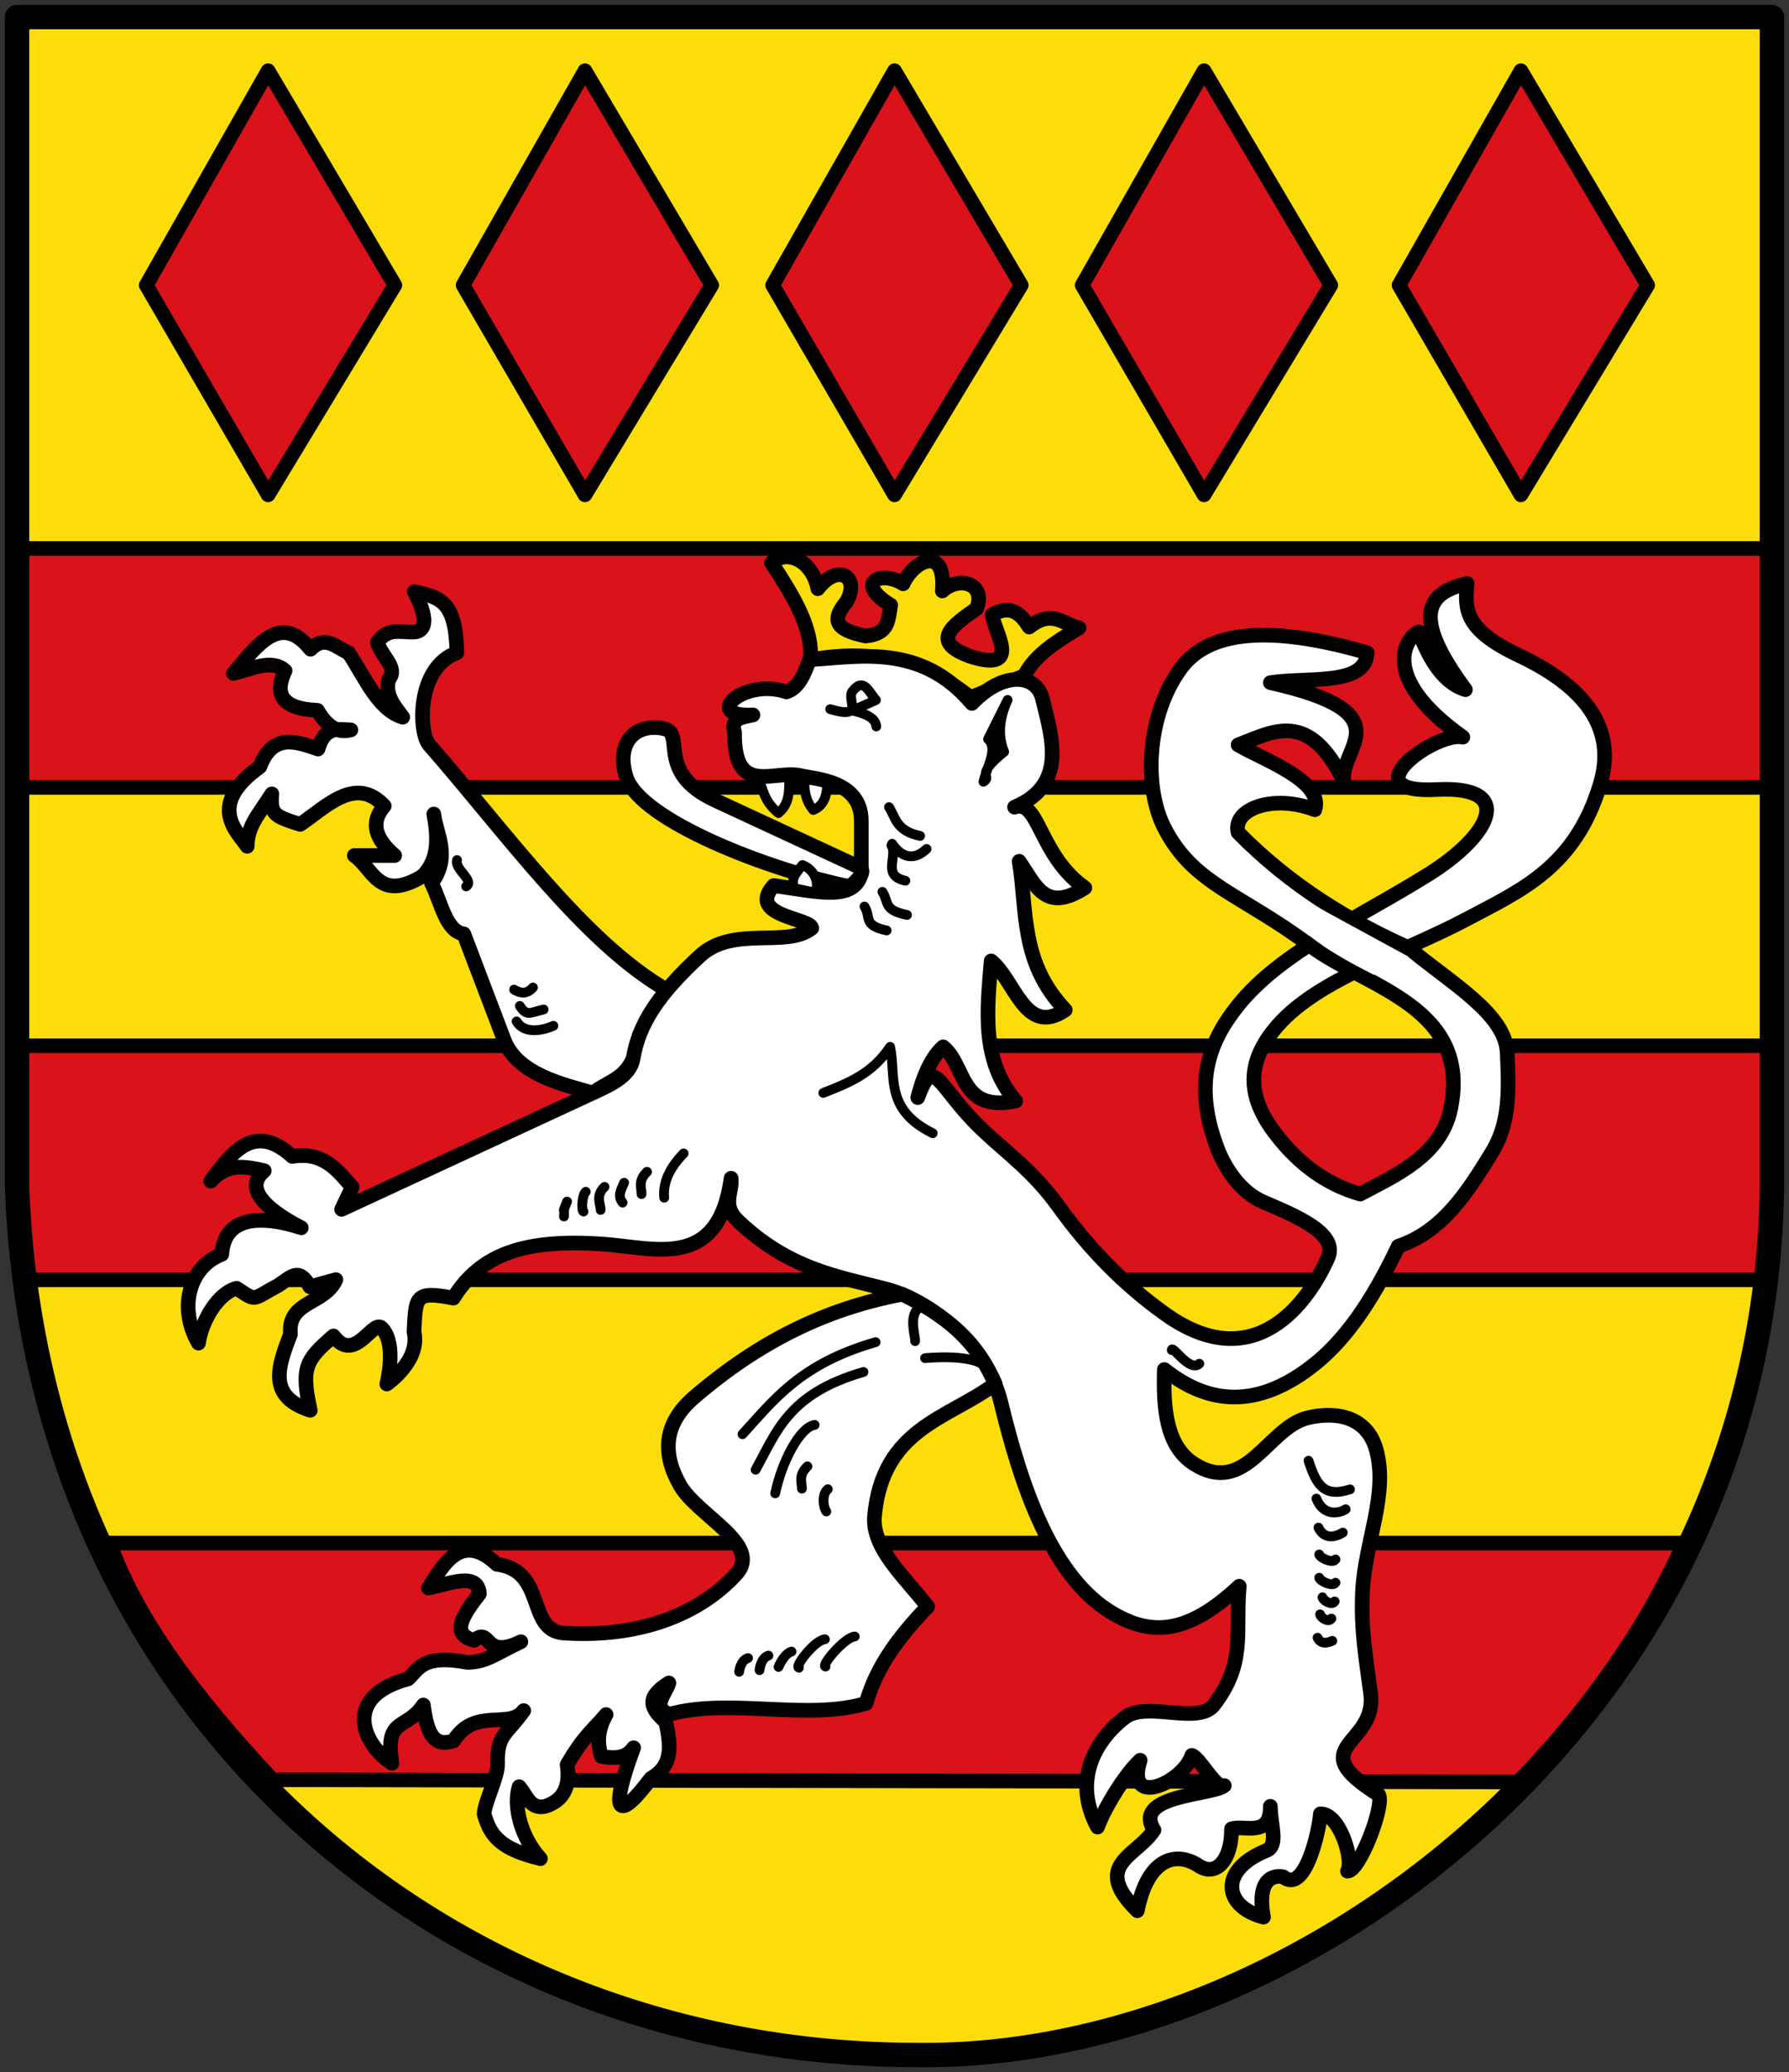 <svg xmlns="http://www.w3.org/2000/svg" height="425" width="367"><rect width="100%" height="100%" fill="#333333" stroke="none"/><path d="M4.5 5.49h360v240c-1.365 108.23-97.135 178.89-175 178-97.254.208-181.01-70.446-185-178z" style="fill:#fcdd09;stroke:none;stroke-width:5;stroke-linecap:butt;stroke-linejoin:miter;stroke-miterlimit:4;stroke-dasharray:none" transform="translate(-1 -1.994)"/><path d="M23.5 318.49h323c-9 19-18.636 34-33.636 49l-255.96-.45C40.5 349.49 28.991 333.83 23.5 318.49z" style="fill:#da121a;stroke:#000;stroke-width:3;stroke-linecap:round;stroke-linejoin:miter;stroke-miterlimit:4" transform="translate(-1 -1.994)"/><path style="fill:#da121a;stroke:#000;stroke-width:3;stroke-linecap:round;stroke-linejoin:miter;stroke-miterlimit:4;stroke-dasharray:none" d="M5.5 216.489h358v48H5.5zM5.5 114.49h358v49H5.5z" transform="translate(-1 -1.994)"/><path d="M156.46 161.2c1.06 2.52 1.125 5.042 4.226 7.564 2.68-2.157 2.09-5.404 2.254-8.4z" style="fill:#fff;stroke:#000;stroke-width:2;stroke-linecap:butt;stroke-linejoin:round;stroke-miterlimit:4;stroke-dasharray:none" transform="translate(-1 -1.994)"/><path d="m159.5 60.49 25-44 26 44-26 43z" style="fill:#da121a;stroke:#000;stroke-width:3;stroke-linecap:round;stroke-linejoin:round;stroke-miterlimit:4;stroke-dasharray:none" transform="translate(-1 -1.994)"/><path style="fill:#da121a;stroke:#000;stroke-width:3;stroke-linecap:round;stroke-linejoin:round;stroke-miterlimit:4;stroke-dasharray:none" d="m97.5 60.49 25-44 26 44-26 43zM224.5 60.49l25-44 26 44-26 43z" transform="translate(-2.5 -1.994)"/><path style="fill:#da121a;stroke:#000;stroke-width:3;stroke-linecap:round;stroke-linejoin:round;stroke-miterlimit:4;stroke-dasharray:none" d="m31.5 60.49 25-44 26 44-26 43zM288.5 60.49l25-44 26 44-26 43z" transform="translate(-1.5 -1.994)"/><path d="M167.25 137.34c12.742-2.36 23.664.285 32.84 7.73l11.041-4.478c2.273-4.451 6.797-7.101 11.236-9.819-3.2-.637-5.427-3.947-10.234-.167-1.69-2.703-3.701-4.696-7.593-2.554.335 3.449 6.19 11.666-3.92 8.757-9.395-3.117-4.05-6.624.697-9.956 2.08-5.12-3.482-6.868-7.004-3.646.774-9.687-6.01-6.113-8.043-1.469-4.477-2.854-10.173-.265-2.56 4.365-.543 3.045-.275 5.908-5.172 6.342-6.13-1.285-7.061-3.202-3.92-6.982 2.964-5.1-1.672-8.153-5.84-2.722-1.152-5.782-6.247-8.162-9.513-5.315 4.335 6.638 8.528 13.275 7.985 19.913z" style="fill:#fcdd09;stroke:#000;stroke-width:3;stroke-linecap:butt;stroke-linejoin:round;stroke-miterlimit:4;stroke-dasharray:none" transform="translate(-1 -1.994)"/><path d="M85.979 123.34c5.45 1.179 8.53 2.055 8.746 12.528-8.335 3.083-7.88 16.39-5.673 18.91 15.74 17.973 31.712 40.499 48.75 50.294l-5.65 9.277c-1.326 8.93-5.315 8.686-9.54 11.82-5.961-1.733-15.486-3.754-18.196-10.878l-8.274-21.747c-3.687-.504-4.633-6.492-6.618-10.401 4.102-5.537.848-10.325.473-14.183.826 4.716 1.16 9.291-2.364 12.764-9.023 5.386-10.075-1.627-13.946-4.255h8.273c-3.967-3.388-5.09-6.776-2.127-10.164-5.884-6.321-11.883.137-17.256 3.782-5.302-1.705-6.155-2.053-5.812-6.267-3.025 4.727-4.927 6.504-5.062 10.759-1.85-2.844-8.56-8.315 2.6-16.31 2.656-7.016 7.49-5.153 11.935-3.644 1.384-4.758 4.143-4.013 6.74-3.92-2.997.794-5.116-1.045-6.856-4.019-7.836-.323-8.713-3.729-6.635-8.118-2.715-2.494-6.771-.356-10.62.554 4.903-5.794 9.713-12.599 15.837-4.964 3.075-3.086 5.306-.266 7.8.71 3.375 5.068 5.99 11.658 11.11 13.236-1.28-1.883-3.854-4.36-2.836-7.8 1.951-2.384-1.518-4.622-2.364-7.564 2.314-3.243 4.887-1.884 7.8-2.128 2.186-.335 2.618-2.898-.236-8.273z" style="fill:#fff;stroke:#000;stroke-width:3;stroke-linecap:butt;stroke-linejoin:round;stroke-miterlimit:4;stroke-dasharray:none" transform="translate(-1 -1.994)"/><path d="M166.11 160.92c-.094 1.958-.368 4.707 1.724 7.206 2.224-.876 2.86-3.022 2.865-5.673z" style="fill:#fff;stroke:#000;stroke-width:2;stroke-linecap:butt;stroke-linejoin:round;stroke-miterlimit:4;stroke-dasharray:none" transform="translate(-1 -1.994)"/><path d="M239.86 171.8c-4.208-8.169-3.746-22.89 3.31-32.62 4.056-5.596 13.388-10.508 38.292-3.31-.284 6.921-12.14 4.941-19.856 6.146 28.09 6.286 13.815 13.473 15.128 20.33-7.249-14.898-14.498-10.313-21.747-7.565 5.566 3.214 17.566 7.43 15.75 13.295-8.704-3.295-16.982-.075-15.75 4.67 10.721 10.93 23.021 18.3 34.984 23.638 8.855 7.404 19.839 13.526 20.216 21.525.376 7.959.549 14.464-3.197 20.551-4.801 7.803-9.937 16.063-19.147 19.147-5.628 11.875-11.283 19.735-17.965 24.82-12.094 9.204-21.93 6.886-30.02.473-.247 7.992.343 15.74 6.146 19.383 10.59 6.647 15.05-7.411 23.165-9.455 4.603-1.16 12.086-1.138 14.183 6.618 2.453 9.07-2.313 18.826-2.836 28.838-.412 7.86.763 14.269 1.654 21.038 1.43 10.859-14.512 10.663 1.672 20.808 1.168 2.335-3.939 15.66-6.42 15.66 1.338-2.23-1.614-11.92-5.556-11.755-.218 3.166-3.052 16.6-7.649 12.905 0 0-5.817-1.512-4.016 8.273-8.128-2.08-9.368-9.611.626-13.676 2.466-1.002.836-5.213.778-9.057.066 6.55-5.526 3.74-7.972 4.637.072 6.337-3.207 10.072-6.92 7.426-4.665-2.907-10.299-1.272-12.406 9.357-9.528-9.445-.052-11.143 3.424-16.563-4.532-7.24 11.995-7.087 14.42-9.104-1.597.984-5.032-5.725-6.66-6.192-1.7 5.44-13.74 11.079-10.597.991-3.354 3.194-7.36 9.91-8.746 13.71-4.985-9.114-.895-17.488 5.6-22.473 4.502-3.456 15.063 1.606 18.274-2.583 6.658-8.685 4.356-14.788 5.2-24.347-10.888 10.23-18.293 9.97-25.764 5.673-12.744-7.33-19.05-26.486-23.165-43.494-2.479-10.244-13.047-20.41-23.638-23.165-9.88-2.57-19.852-4.034-30.257-13.946-3.423-3.26-1.07-5.83-1.419-8.746-2.654 19.148-15.729 14.18-26.71 13.474-14.826-.952-24.434 1.622-30.258 11.11-7.926-1.525-7.72-.362-8.084 6.936 1.376 5.924-5.576 10.686-5.576 10.686s2.126-8.246-1.038-11.479c-1.827-1.865-5.555 7.444-9.902 1.623-5.659 4.913-6.695 6.37-4.77 15.243-8.74-2.784-6.695-8.809-4.05-15.594-.67-6.91 7.046-6.047 9.31-11.198l-5.32 1.468c-2.265-4.017-3.642-2.182-6.5-.286-5.525 2.902-4.225 3.426-8.55.588-3.803 1.012-7.112 6.548-7.817 11.248-4.308-7.44-1.711-15.735 4.785-18.218.504-7.846 8.077-8.097 16.31-5.437-4.77-2.465-12.694-7.4-7.598-11.704-5.505-1.342-8.008-.939-10.995 2.127 4.192-5.656 8.877-12.262 16.742-5.061 6.655-1.105 9.53 3.24 12.297 6.288l-2.173 4.568 51.531-23.874c3.573-1.655 7.664-3.427 8.273-7.091 1.18-7.097 5.148-13.111 13.71-21.038 6.8-6.294 17.886-1.533 22.93-5.673-.223-2.081-13.452-2.453-7.801-8.746 9.7 1.447 16.378 3.121 17.965-2.364v-10.873c0-8.281-9.365-8.557-12.376-9.287-5.446-1.32-13.814 4.486-13.625-8.914-.906-2.915 1.66-3.052 3.782-3.546-10.588.528-2-7.679 6.855-4.728 2.32-.715 3.657-3.4 4.727-6.618 9.692-.434 22.692-3.614 33.33 8.982 6.45-6.727 13.247-6.05 14.467-.965 1.866 7.78 5.262 17.622-5.722 22.239 5.04-1.765 4.981 9.929 14.42 16.547-8.154 5.252-10.084-.547-13.475-5.437 1.686 10.245.144 20.666 9.456 30.493-8.23 5.605-10.327-6.161-15.203-10.058-.833 10.157-2.085 20.411 5.038 28.732-11.562 2.345-10.12-7.23-14.892-11.11-2.008 1.82-3.796 4.96-5.2 10.401 3.385-9.224 4.066-2.108 13.272 6.613 5.215 4.941 10.431 8.507 15.647 15.763 6.055 8.423 13.225 15.892 21.902 22.064 18.392 13.083 29.381-2.626 33.33-11.583 2.151-4.881-6.19-8.444-13.183-11.403-4.538-1.92-7.83-6.612-9.51-11.053-5.063-13.394-1.649-21.95 4.255-29.31 8.847-11.032 24.592-17.836 39.12-26.916 12.537-7.835 18.154-18.207 1.596-17.35-17.956.93-.245-11.975 5.39-10.748-17.995-12.816-11.104-20.968-8.992-21.575 2.27 6.024 5.21 10.505 9.52 11.83-11.508-15.504-7.506-19.999.36-21.754-.519 5.34-.536 9.437 10.448 14.651 9.475 4.498 21.063 12.337 16.858 26.431-5.09 17.06-16.27 21.826-27.107 27.59-13.649 7.258-30.592 12.314-39.058 21.963-6.657 7.588-6.178 14.567-.722 21.867 5.444 7.285 11.625 10.997 17.639 12.71 7.089-3.79 16.568-7.793 18.553-17.482 4.3-20.992-17.218-24.805-28.714-33.392-14.589-10.897-23.995-12.544-30.016-24.231z" style="fill:#fff;stroke:#000;stroke-width:3;stroke-linecap:butt;stroke-linejoin:round;stroke-miterlimit:4;stroke-dasharray:none" transform="translate(-1 -1.994)"/><path d="M88.885 327.72c2.693-3.987 6.43-12.054 14.044-4.871 10.202 1.258 6.037 13.593 13.71 14.097 15.325 1.006 27.74-3.707 35.4-12.096 5.477-6-7.944-11.963-11.518-18.184-3.713-6.465-3.422-12.669 2.837-18.046 13.658-11.736 27.365-18.24 42.72-21.164 11.688 5.594 16.228 11.903 19.082 18.38-9.573 7.143-23.134 9.078-24.756 27.114-.597 6.632 6.301 12.599 10.902 18.576-5.648 5.89-10.518 12.168-12.626 19.827-11.904 3.625-28.017-1.176-40.352 2.254-3.82-1.454-.743-4.16-.11-6.423-4.66 2.946-3.983 5.056-.625 8.002.88 4.432 1.73 8.856-3.048 11.548-6.844 9.118-8.623 7.368-3.557-6.261-1.07 1.404-2.501 2.55-6.647 1.758-.742-2.498-.91-5.186 1.002-8.567-2.637 3.174-4.395 4.11-8.004 10.28.753 5.088-1.213 7.456-4.46 8.544-3.168.715-3.843-2.313-5.39-4.03-1.21 3.894.309 10.323 4.374 14.765-8.16-1.977-10.284-4.607-11.552-9.168.1-2.367 2.832-7.658 2.764-10.208-.165-6.14 1.791-5.982 5.359-10.99-2.94 3.934-10.043-.78-14.38 6.203-3.902 1.225-5.397-1.054-6.202-7.35-3.544 5.293-7.962 2.349-6.447 11.94-5.58-3.43-10.688-13.549 3.314-17.302 2.271-2.127 3.08-5.078 12.141-3.386 3.814-.039 5.39-1.543 10.991-4.235-7.766 3.823-5.982-3.12-9.57-.291-4.995-1.211-2.263-5.27 1.06-9.546-.29-4.545-5.96-2.094-10.457-1.17zM137.27 151.47c-5.624-1.304-10.1 2.589-7.8 9.927 2.896 8.856 29.15 19.07 45.858 22.456 2.66-2.223 3.052-3.458 1.89-4.018l-29.546-13.71c-12.278-5.697-5.986-13.632-10.402-14.655Z" style="fill:#fff;stroke:#000;stroke-width:3;stroke-linecap:butt;stroke-linejoin:round;stroke-miterlimit:4;stroke-dasharray:none" transform="translate(-1 -1.994)"/><path d="m207.71 145.56-4.018 8.036c2.135 1.935-.233 5.672-.946 8.746 1.97-1.267-2.12-1.08 4.255-6.145-1.213-2.966-1.226-6.413.709-10.637z" style="fill:#000;stroke:#000;stroke-width:2;stroke-linecap:butt;stroke-linejoin:round;stroke-miterlimit:4;stroke-dasharray:none" transform="translate(-1 -1.994)"/><path d="M184.03 175.06c1.597 2.449 4.206 3.79 7.05 1.062" style="fill:none;stroke:#000;stroke-width:2;stroke-linecap:round;stroke-linejoin:round;stroke-miterlimit:4;stroke-dasharray:none" transform="translate(-1 -1.994)"/><path d="M163.73 184.12c-.094-1.959-.201-2.201 1.891-4.7 2.224.877 3.529 3.19 2.698 5.674z" style="fill:#fff;stroke:#000;stroke-width:2;stroke-linecap:butt;stroke-linejoin:round;stroke-miterlimit:4;stroke-dasharray:none" transform="translate(-1 -1.994)"/><path style="fill:none;stroke:#000;stroke-width:2;stroke-linecap:round;stroke-linejoin:round;stroke-miterlimit:4;stroke-dasharray:none" d="M274.31 338.55c-1.436.64-2.478.492-3.023-.65m-118.657 7s.216-2.316 1.824-2.823m2.356 2.483s.216-2.483 1.824-2.99m2.076 2.33s1.052-2.65 2.66-3.157m1.52 3.317c-.96-.194 3.225-5.658 5.334-5.832m.116 5.592c-.96-.194 3.893-5.993 6.003-6.166m95.457-4.534c.106.675 1.764 1.757 2.325.854m-1.825-4.364c.106.675 1.931 1.757 2.492.854m-3.162-4.864c.106.675 2.767 1.924 3.328 1.021m-3.328-5.791c.106.675 2.767 1.924 3.328 1.021m-3.488-6.531c1.11 2.346 3.269 2.09 5 1.021m-5.42-6.971c1.276 3.35 4.271 3.26 6.002 2.191M94.76 178.4c-.588 1.858 3.652 4.218 1.87 5.408m150.4 97.892c-1.955 1.858-5.612-3.972-5.652-2.783m-52.008-8.587c-1.955 1.858-.598 5.555-.638 6.745m14.773 5.662c-1.999-3.276-12.735-2.174-12.735-2.174m-19.95 26.877c-1.12.855-1.1 3.382-.304 4.572m-3.876-9.252c-1.955 1.858-1.1 3.382-1.14 4.572m2.62-13.072c-3.113.462-6.81 7.825-8.093 14.039m18.113-24.9c-15.482 4.474-17.841 12.339-22.134 20.058M106.46 204.98c1.292.762 2.583 1.008 3.875-.443m6.995 43.903c-1.12 2.86-.43.875-.638 3.068m4.478-5.078c-.785.688-.932 3.883-.47 4.07m4.32-5.07c-1.955 1.858-.765 3.55-.805 4.739m4.815-5.58c-.586 1.358-1.429 2.714-.304 4.071m5.014-6.32c-1.955 1.858-1.1 3.382-1.14 4.572m8.64-8.342c-2.958 3.028-4.275 6.056-3.98 9.085M106.97 211.5c2.166 3.46 7.552.895 7.552.895m-6.882-4.075c1.406 2.21 2.129 1.36 4.878.727m71.342-33.657c1.406 2.21-2.05 6.208 2.872 7.246m-8.392 5.294c1.406 2.21-.378 3.868 4.544 4.906m-.864-7.916c1.406 2.21.123 3.7 5.045 4.739m82.365 111.95c1.61 4.854 3.102 7.608 8.51 5.87m-97.31-30.2c-15.482 4.474-20.85 11.838-27.315 18.888M171.31 147.45c7.17 2.163 3.296-2.008 4.56-3.656 2.293-2.987 3.38.161 4.822 1.785l-4.802 2.157c1.77.44 4.73 1.195 4.875 3.26m2.605 16.544c1.406 2.21 1.46 4.87 6.382 5.909m-19.862 52.71c4.961-1.977 9.974-3.801 13.71-9.455 1.286 6.127-1.26 12.764 8.746 17.728" transform="translate(-1 -1.994)"/><path d="m270.96 187.88 18.887 10.279-7.039 3.76c-5.396-2.71-10.339-5.515-14.36-8.96z" style="fill:#fff" transform="translate(-1 -1.994)"/><path style="fill:none;stroke:#000;stroke-width:5;stroke-linecap:round;stroke-linejoin:round;stroke-miterlimit:4;stroke-dasharray:none" d="M4.5 5.49h360v240c-1.365 108.23-97.135 178.89-175 178-97.254.208-181.01-70.446-185-178z" transform="translate(-1 -1.994)"/></svg>